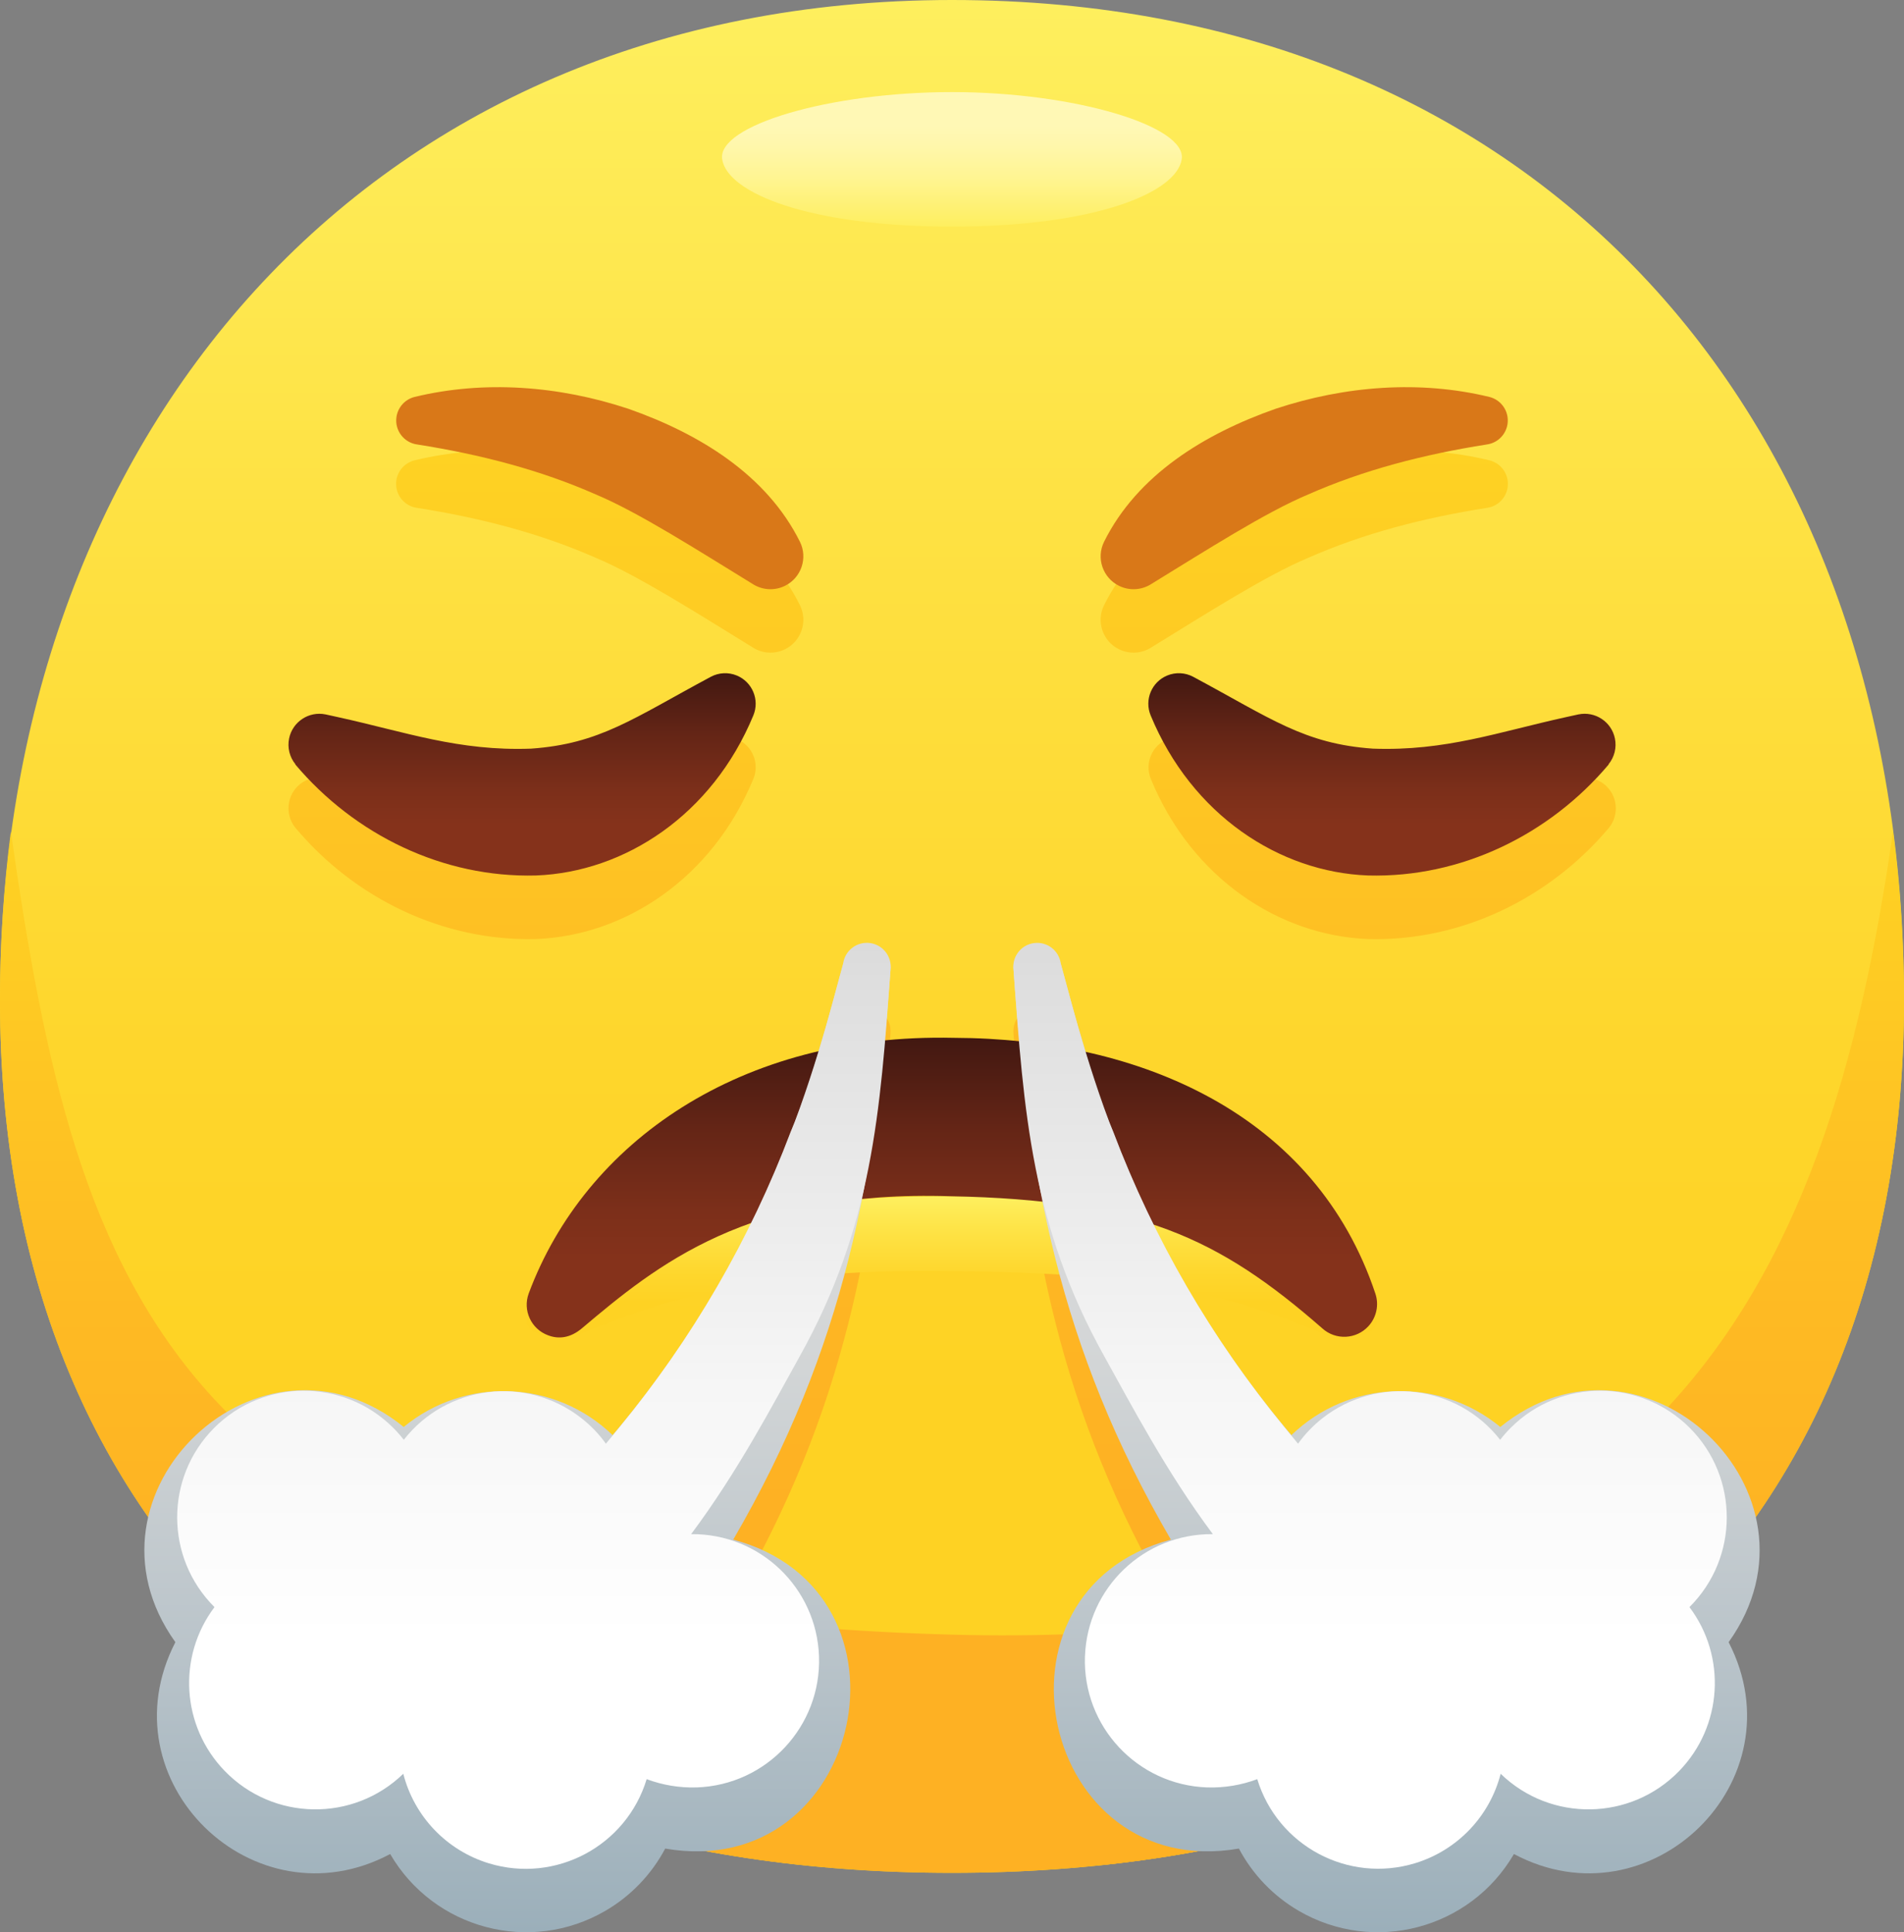 <?xml version="1.0" encoding="UTF-8"?>
<svg id="Layer_2" data-name="Layer 2" xmlns="http://www.w3.org/2000/svg" width="985.68" height="1000" xmlns:xlink="http://www.w3.org/1999/xlink" viewBox="0 0 985.68 1000">
  <rect x="0" y="0" width="985.68" height="1000" fill="#808080" stroke="none"/>
  <defs>
    <style>
      .cls-1 {
        fill: url(#linear-gradient-2);
      }

      .cls-2 {
        fill: url(#linear-gradient-6);
      }

      .cls-3 {
        fill: url(#linear-gradient-11);
      }

      .cls-4 {
        fill: url(#linear-gradient-10);
      }

      .cls-5 {
        fill: #d97818;
      }

      .cls-6 {
        fill: url(#linear-gradient-5);
      }

      .cls-7 {
        fill: url(#linear-gradient-7);
      }

      .cls-8 {
        fill: url(#linear-gradient-9);
      }

      .cls-9 {
        fill: url(#linear-gradient-3);
      }

      .cls-10 {
        fill: url(#linear-gradient);
      }

      .cls-11 {
        fill: url(#linear-gradient-4);
      }

      .cls-12 {
        fill: url(#linear-gradient-8);
      }

      .cls-13 {
        fill: url(#linear-gradient-12);
      }
    </style>
    <linearGradient id="linear-gradient" x1="492.84" y1="32.73" x2="492.84" y2="1001.99" gradientTransform="translate(0 1001.99) scale(1 -1)" gradientUnits="userSpaceOnUse">
      <stop offset=".25" stop-color="#fed223"/>
      <stop offset=".44" stop-color="#fed62c"/>
      <stop offset=".74" stop-color="#fee244"/>
      <stop offset="1" stop-color="#feef5e"/>
    </linearGradient>
    <linearGradient id="linear-gradient-2" x1="492.84" y1="32.73" x2="492.84" y2="571.68" gradientTransform="translate(0 1001.99) scale(1 -1)" gradientUnits="userSpaceOnUse">
      <stop offset=".25" stop-color="#feb123"/>
      <stop offset=".54" stop-color="#feba23"/>
      <stop offset="1" stop-color="#fed223"/>
    </linearGradient>
    <linearGradient id="linear-gradient-3" x1="492.81" y1="954.33" x2="492.81" y2="884.69" gradientTransform="translate(0 1001.99) scale(1 -1)" gradientUnits="userSpaceOnUse">
      <stop offset=".25" stop-color="#fff8b5"/>
      <stop offset=".39" stop-color="#fff7ac"/>
      <stop offset=".62" stop-color="#fff594"/>
      <stop offset=".91" stop-color="#fef06c"/>
      <stop offset="1" stop-color="#feef5e"/>
    </linearGradient>
    <linearGradient id="linear-gradient-4" x1="492.84" y1="36.49" x2="492.84" y2="768.82" xlink:href="#linear-gradient-2"/>
    <linearGradient id="linear-gradient-5" x1="492.76" y1="309.75" x2="492.76" y2="382.84" xlink:href="#linear-gradient"/>
    <linearGradient id="linear-gradient-6" x1="492.78" y1="309.82" x2="492.78" y2="464.96" gradientTransform="translate(0 1001.99) scale(1 -1)" gradientUnits="userSpaceOnUse">
      <stop offset=".25" stop-color="#85321b"/>
      <stop offset=".42" stop-color="#7c2f1a"/>
      <stop offset=".7" stop-color="#642516"/>
      <stop offset="1" stop-color="#421811"/>
    </linearGradient>
    <linearGradient id="linear-gradient-7" x1="270.26" y1="548.85" x2="270.26" y2="653.58" xlink:href="#linear-gradient-6"/>
    <linearGradient id="linear-gradient-8" x1="715.42" y1="548.85" x2="715.42" y2="653.58" xlink:href="#linear-gradient-6"/>
    <linearGradient id="linear-gradient-9" x1="267.88" y1="513.35" x2="267.88" y2="1.99" gradientTransform="translate(0 1001.99) scale(1 -1)" gradientUnits="userSpaceOnUse">
      <stop offset=".25" stop-color="#dbdbdb"/>
      <stop offset=".43" stop-color="#d2d5d6"/>
      <stop offset=".71" stop-color="#bac4ca"/>
      <stop offset="1" stop-color="#9bafba"/>
    </linearGradient>
    <linearGradient id="linear-gradient-10" x1="276.41" y1="34.79" x2="276.41" y2="513.3" gradientTransform="translate(0 1001.99) scale(1 -1)" gradientUnits="userSpaceOnUse">
      <stop offset=".25" stop-color="#fff"/>
      <stop offset=".52" stop-color="#f6f6f6"/>
      <stop offset=".96" stop-color="#dedede"/>
      <stop offset="1" stop-color="#dbdbdb"/>
    </linearGradient>
    <linearGradient id="linear-gradient-11" x1="717.79" y1="513.35" x2="717.79" y2="1.99" xlink:href="#linear-gradient-9"/>
    <linearGradient id="linear-gradient-12" x1="709.25" y1="34.84" x2="709.25" y2="513.35" xlink:href="#linear-gradient-10"/>
  </defs>
  <g id="Layer_1-2" data-name="Layer 1">
    <g id="_Слой_2" data-name="Слой 2">
      <g id="Icons">
        <g id="Icon">
          <g id="Body">
            <path id="Body-2" class="cls-10" d="M985.68,517.49c0,289.17-198.76,451.77-492.85,451.77S0,806.66,0,517.49,187.8,0,492.83,0s492.85,217.34,492.85,517.49Z"/>
            <path class="cls-1" d="M492.83,845.98C88.46,835.16,39.68,668.77,5.62,430.31,1.87,459.22,0,488.34,0,517.49,0,806.66,198.76,969.26,492.83,969.26s492.85-162.6,492.85-451.77c-.02-29.15-1.92-58.27-5.7-87.18-34,238.46-121.76,425.37-487.15,415.67Z"/>
            <path class="cls-9" d="M611.75,82.48c-2.78,17.42-45.34,34.82-118.94,34.82s-116.14-17.3-118.94-34.82,55.54-34.82,118.94-34.82,121.74,17.58,118.94,34.82Z"/>
          </g>
          <path class="cls-11" d="M832.9,865.78c-39.8,31.62-86.5,56.26-139,73.54-14.97,4.93-30.43,9.27-46.38,13.02-24.58,5.72-49.49,9.95-74.58,12.66-1.84,.2-3.78,.26-5.62,.44-36-40.64-30-117.32,38.82-135.78-58.28-100-73.88-188.74-81.48-294.91-1.04-14.48,20-19.22,24.44-3.24,14.48,52.26,36.96,146.44,119.42,243.99,29.75-28.66,76.26-30.48,108.16-4.22,45.8-37.08,101.2-15.18,123.82,25.14-6.48,8.54-13.16,16.88-20.28,24.82-14.5,16.14-30.33,31.04-47.32,44.54Zm-414.59,99.72c36.12-40.64,30.1-117.38-38.78-135.84,58.28-100,73.88-188.74,81.48-294.91,1.04-14.48-20-19.22-24.44-3.24-14.48,52.26-36.96,146.44-119.42,243.99-29.75-28.66-76.26-30.48-108.16-4.22-45.8-37.08-101.2-15.18-123.82,25.14,72.82,96.4,188.82,154.44,333.13,169.08h0Zm-140.92-479.51c46-1.68,91.3-31.32,112.6-82.84,3.36-8.04-.43-17.28-8.48-20.64-4.38-1.83-9.34-1.59-13.52,.64-40.22,21.54-57.4,34.7-93.06,37.2-37.58,1.38-65.16-8.68-100-16.32l-6.38-1.4c-8.66-1.77-17.11,3.81-18.88,12.47-.97,4.72,.25,9.63,3.3,13.35,30.66,36.52,76.4,58.76,124.42,57.54Zm129.06-150c8.41-4.19,11.83-14.39,7.66-22.8-17.24-34.64-52-56-88.78-68.82-36-12-74.66-14.86-110.68-6.14-6.73,1.63-10.87,8.4-9.24,15.14,1.22,5.04,5.41,8.8,10.54,9.48,32.96,5.18,63.88,13.24,92.48,25.84,22.14,9.28,53.12,29.1,81.06,46.26,5.06,3.35,11.53,3.74,16.96,1.04Zm172.78,0c5.43,2.7,11.9,2.31,16.96-1.04,28-17.16,58.92-36.98,81.06-46.26,28.6-12.6,59.52-20.66,92.46-25.84,6.87-.9,11.7-7.2,10.8-14.07-.68-5.14-4.44-9.33-9.48-10.55-36-8.72-74.74-5.78-110.68,6.14-36.7,12.88-71.54,34.18-88.78,68.82-4.18,8.41-.76,18.61,7.65,22.79,0,0,0,0,.01,0Zm129.06,150c48,1.28,93.76-20.96,124.56-57.48,5.61-6.83,4.61-16.91-2.22-22.52-3.73-3.06-8.65-4.28-13.38-3.3l-6.38,1.4c-34.9,7.64-62.5,17.7-100,16.32-35.68-2.5-52.84-15.66-93.06-37.2-7.69-4.11-17.25-1.21-21.36,6.48-2.24,4.18-2.47,9.15-.64,13.52,21.18,51.4,66.52,81.04,112.48,82.78Z"/>
          <g id="Face">
            <path class="cls-6" d="M301.29,689.99c38.58-15.34,86-33.8,190.7-32.18,97.42,.88,139.1,10.22,192.48,32.18,7.7,3.18,18.28,2.56,24.2-.64,4.1-2.22,5.16-5.2,3.32-7.8-30.92-43.56-121.22-62.24-218.28-62.36-110.56-1.14-190.88,25.52-220,62.36-3.22,4.1,1.2,8.66,10,10.18,5.91,1.07,12,.47,17.58-1.74Z"/>
            <path class="cls-2" d="M301.29,687.41c38.58-32.54,86-71.72,190.7-68.32,97.42,1.86,139.1,21.68,192.48,68.32,6.93,6.32,17.67,5.82,23.99-1.11,4.16-4.57,5.52-11.04,3.53-16.89-30.92-92.42-121.22-132-218.28-132.3-110.56-2.44-190.88,54.14-220,132.3-3.21,8.74,1.26,18.42,10,21.64,5.6,2.16,11.68,1.36,17.58-3.64Z"/>
            <g id="_Группа_" data-name=" Группа ">
              <path class="cls-7" d="M152.84,395.59c30.8,36.52,76.54,58.76,124.56,57.5,46-1.7,91.3-31.34,112.6-82.84,3.34-8.06-.5-17.3-8.56-20.64-4.35-1.8-9.28-1.57-13.44,.64-40.22,21.54-57.4,34.7-93.08,37.2-37.56,1.38-65.14-8.68-100-16.32l-6.38-1.4c-8.66-1.77-17.11,3.81-18.88,12.47-.97,4.72,.25,9.63,3.3,13.35l-.12,.04Z"/>
              <path class="cls-12" d="M832.84,395.59c-30.8,36.52-76.54,58.76-124.56,57.5-46-1.7-91.3-31.34-112.6-82.84-3.34-8.06,.5-17.3,8.56-20.64,4.35-1.8,9.28-1.57,13.44,.64,40.22,21.54,57.38,34.7,93.06,37.2,37.56,1.38,65.16-8.68,100-16.32l6.38-1.4c8.65-1.78,17.12,3.78,18.9,12.44,.98,4.73-.24,9.65-3.3,13.38l.12,.04Z"/>
            </g>
            <g>
              <path class="cls-5" d="M389.49,302.13c-28-17.16-58.92-36.98-81.06-46.24-28.6-12.62-59.52-20.68-92.48-25.86-6.86-.94-11.66-7.26-10.72-14.12,.7-5.09,4.43-9.25,9.42-10.48,36-8.74,74.74-5.78,110.68,6.14,36.7,12.88,71.54,34.16,88.78,68.8,4.17,8.42,.72,18.63-7.71,22.8-5.42,2.68-11.86,2.29-16.91-1.04Z"/>
              <path class="cls-5" d="M596.19,302.13c28-17.16,58.92-36.98,81.06-46.24,28.6-12.62,59.52-20.68,92.46-25.86,6.86-.93,11.67-7.25,10.74-14.11-.69-5.1-4.43-9.25-9.42-10.49-36-8.74-74.74-5.78-110.68,6.14-36.7,12.88-71.54,34.16-88.78,68.8-4.17,8.42-.72,18.63,7.71,22.8,5.42,2.68,11.86,2.29,16.91-1.04h0Z"/>
            </g>
            <g id="Clouds">
              <g>
                <path class="cls-8" d="M436.61,498.63c-14.48,52.26-37,146.46-119.46,244.11-29.74-28.68-76.26-30.5-108.16-4.24-74-60-173.52,34.2-118.2,111.38-37,71.84,40.56,147.22,111.2,109.64,22.65,38.88,72.53,52.04,111.42,29.39,13.12-7.64,23.84-18.8,30.96-32.21,102.48,17.72,135.62-132.98,35.22-159.9,58.22-100.06,73.8-188.82,81.4-294.81,1-14.6-19.96-19.34-24.38-3.36Z"/>
                <path class="cls-4" d="M423.99,857.2c1.26,36.22-27.09,66.6-63.3,67.85-.04,0-.08,0-.12,0-8.8,.26-17.56-1.19-25.8-4.28-10.51,34.58-47.06,54.09-81.64,43.58-21.86-6.65-38.68-24.22-44.35-46.36-25.93,25.12-67.32,24.47-92.45-1.47-22.39-23.11-24.63-59.08-5.29-84.79-25.66-25.52-25.77-67-.25-92.66,25.52-25.66,67-25.77,92.66-.25,2,1.99,3.87,4.1,5.59,6.33,22.25-28.48,63.37-33.53,91.85-11.28,4.87,3.8,9.17,8.27,12.78,13.28l7.06-8.54c37.65-45.76,67.57-97.36,88.56-152.78,12.16-28,22.62-70.78,27.22-87.2,.92-6.76,7.15-11.49,13.91-10.57,6.76,.92,11.49,7.15,10.57,13.91-5.26,73.58-9.38,132.56-47,200-13.64,24.48-31.88,59.46-56.2,92,35.56-.38,64.94,27.67,66.2,63.22Z"/>
              </g>
              <g>
                <path class="cls-3" d="M549.07,498.63c14.48,52.26,37,146.46,119.46,244.11,29.74-28.68,76.26-30.5,108.16-4.24,74-60,173.5,34.2,118.2,111.38,37,71.84-40.58,147.22-111.14,109.64-22.65,38.88-72.53,52.04-111.42,29.39-13.12-7.64-23.84-18.8-30.96-32.21-102.5,17.72-135.62-132.98-35.22-159.9-58.28-100-73.86-188.76-81.46-294.91-1.04-14.5,19.94-19.24,24.38-3.26Z"/>
                <path class="cls-13" d="M561.67,857.2c-1.27,36.21,27.06,66.59,63.26,67.85,.05,0,.1,0,.16,0,8.79,.26,17.55-1.19,25.78-4.28,10.55,34.58,47.14,54.05,81.72,43.5,21.82-6.66,38.59-24.19,44.28-46.28,25.93,25.12,67.32,24.47,92.45-1.47,22.39-23.11,24.63-59.08,5.29-84.79,25.66-25.52,25.77-67,.25-92.66-25.52-25.66-67-25.77-92.66-.25-2,1.99-3.87,4.1-5.59,6.33-22.25-28.48-63.37-33.53-91.85-11.28-4.87,3.8-9.17,8.27-12.78,13.28l-7.06-8.54c-37.65-45.76-67.57-97.36-88.56-152.78-12.16-28-22.62-70.78-27.22-87.2-.92-6.75-7.14-11.47-13.89-10.55s-11.47,7.14-10.55,13.89c5.26,73.58,9.38,132.56,47,200,13.64,24.48,31.88,59.46,56.18,92-35.56-.38-64.94,27.67-66.2,63.22Z"/>
              </g>
            </g>
          </g>
        </g>
      </g>
    </g>
  </g>
</svg>